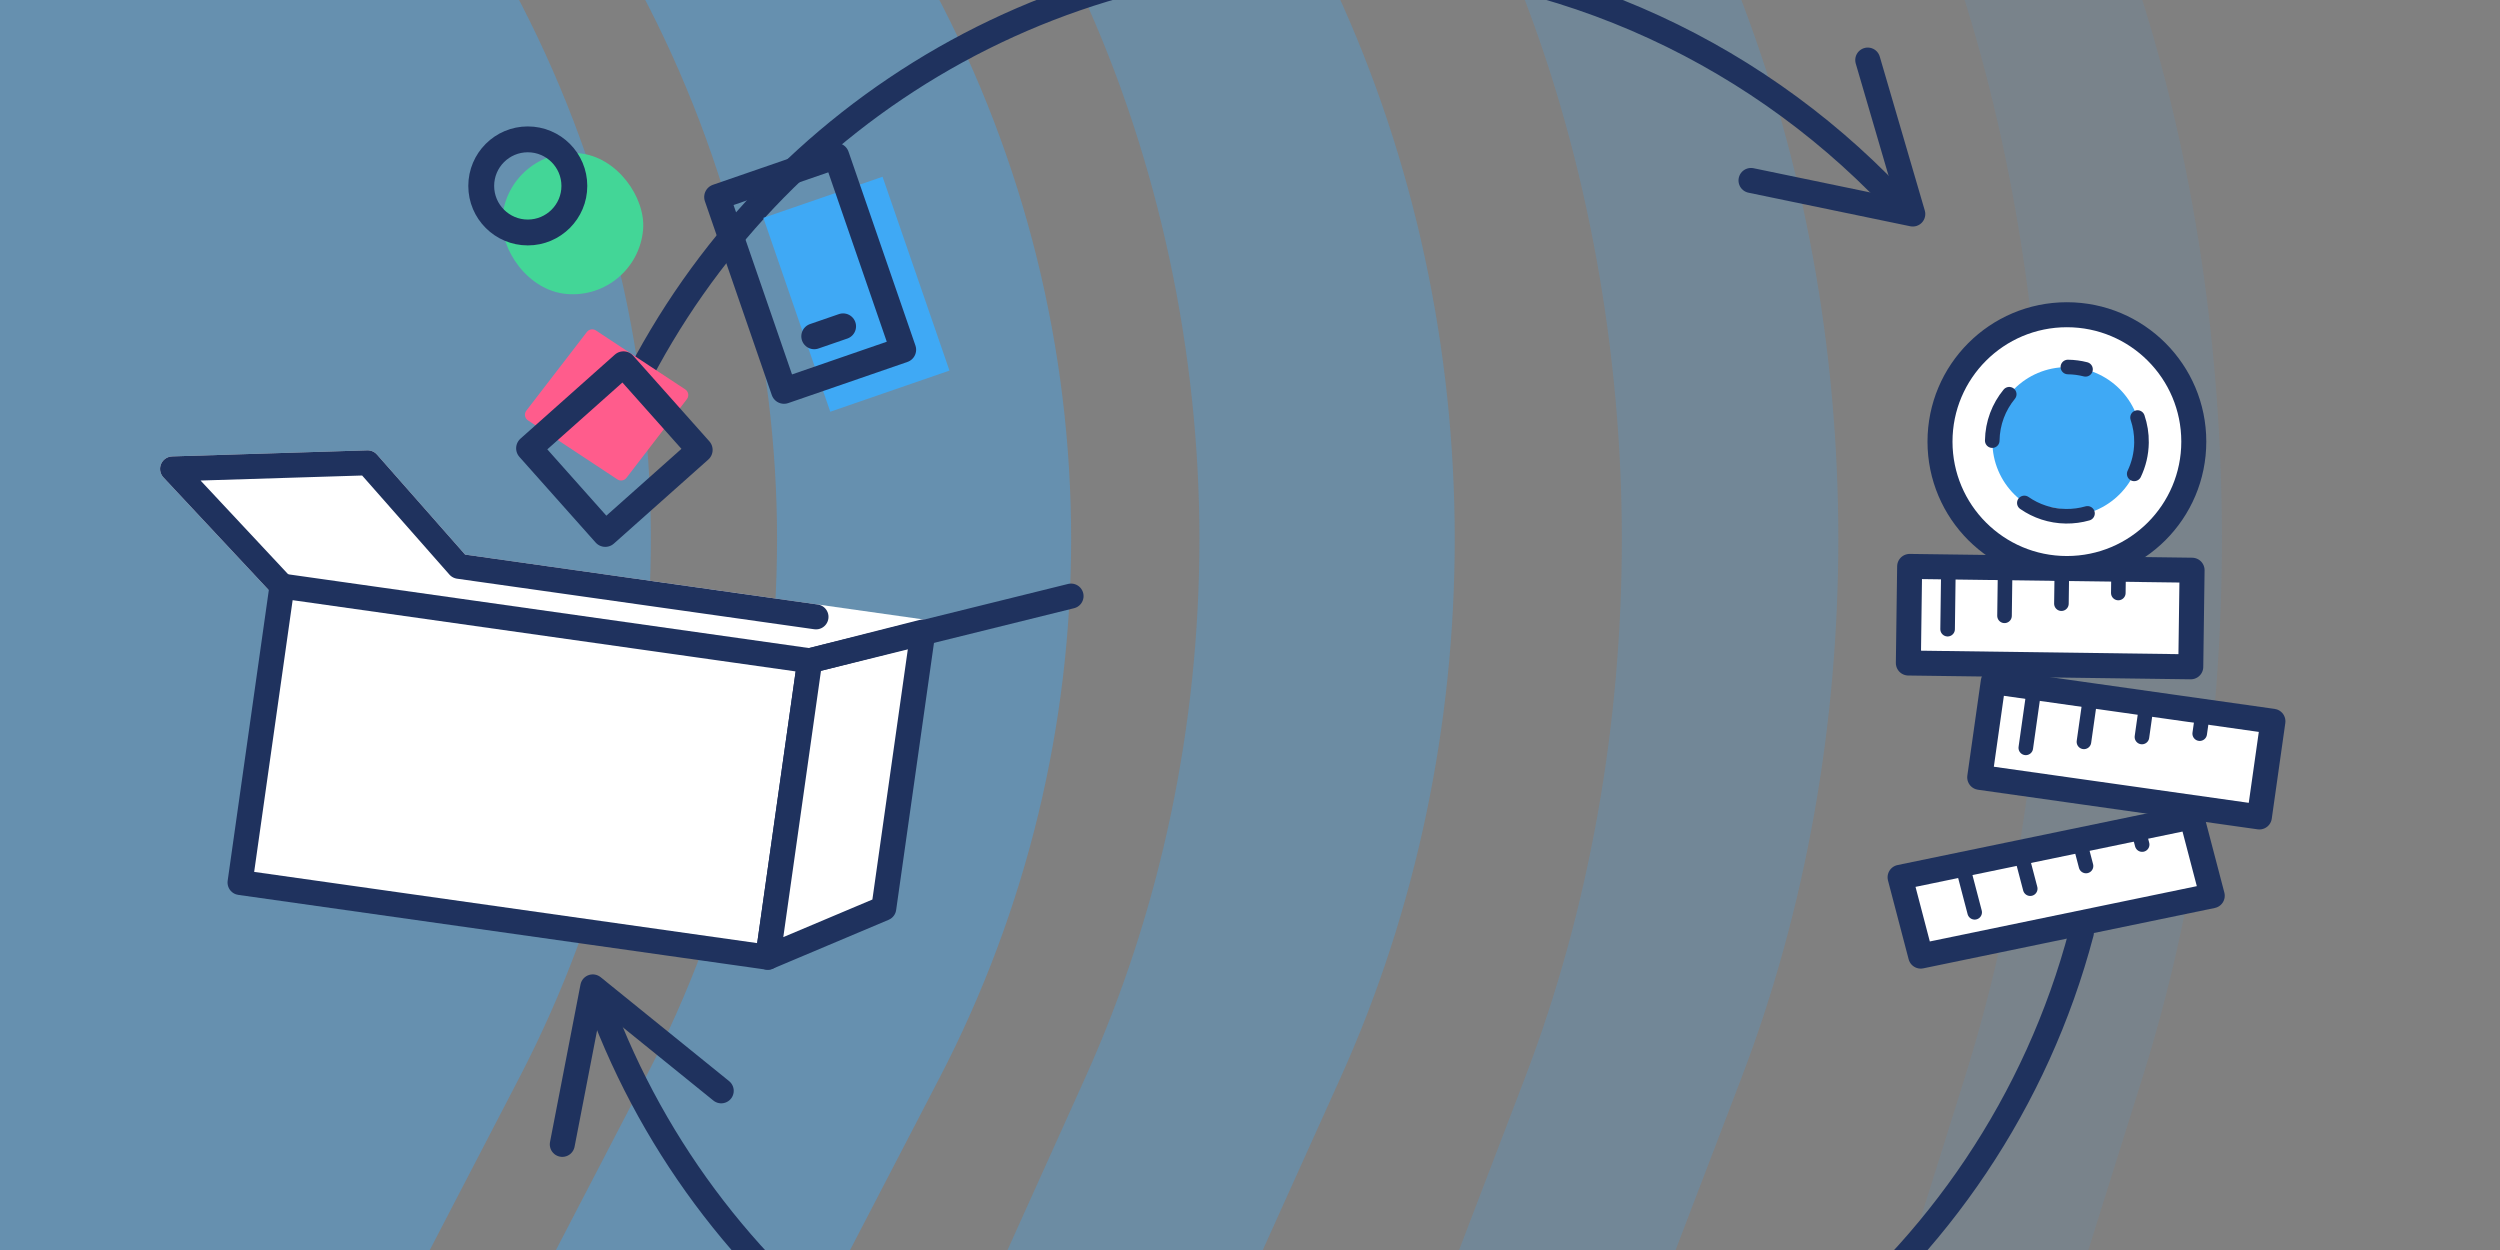 <?xml version="1.0" encoding="UTF-8"?><svg id="Layer_1" xmlns="http://www.w3.org/2000/svg" viewBox="0 0 1200 600"><rect x="0" y="0" width="1200" height="600" fill="#808080" stroke="none"/><defs><style>.cls-1{opacity:.1;}.cls-1,.cls-2,.cls-3,.cls-4,.cls-5{fill:#3fa9f5;}.cls-6{fill:#ff5c8c;}.cls-7{fill:#43d697;}.cls-3{opacity:.2;}.cls-8{stroke-width:7px;}.cls-8,.cls-9,.cls-10{fill:#fff;}.cls-8,.cls-9,.cls-10,.cls-11,.cls-12{stroke-linecap:round;stroke-linejoin:round;}.cls-8,.cls-9,.cls-11,.cls-12{stroke:#1f325e;}.cls-9,.cls-10,.cls-11{stroke-width:12px;}.cls-10{stroke:#fff;}.cls-11,.cls-12{fill:none;}.cls-12{stroke-width:12.41px;}.cls-4{opacity:.3;}.cls-5{opacity:.4;}</style></defs><path class="cls-5" d="M-33.03-5.04H246.52c86.88,163.05,87.91,358.43,2.73,522.38l-51.56,99.25H-33.03V-5.04Z"/><g><path class="cls-5" d="M514.15,258.75c0,88.74-21.04,177.51-63.16,258.59l-51.56,99.24h-141.18l51.56-99.24c42.12-81.08,63.17-169.85,63.17-258.59S350.99,77.38,307.08-5.04h141.18c43.91,82.41,65.89,173.09,65.89,263.79Z"/><path class="cls-4" d="M698.27,258.75c0,88.74-18.26,177.51-54.83,258.59l-44.76,99.24h-122.55l44.76-99.24c36.56-81.08,54.83-169.85,54.83-258.59s-19.09-181.37-57.2-263.79h122.55c38.12,82.41,57.2,173.09,57.2,263.79Z"/><path class="cls-3" d="M882.4,258.75c0,88.74-15.49,177.51-46.49,258.59l-37.95,99.24h-103.92l37.95-99.24c31-81.08,46.5-169.85,46.5-258.59s-16.19-181.37-48.51-263.79h103.92c32.32,82.41,48.5,173.09,48.5,263.79Z"/><path class="cls-1" d="M1066.52,258.75c0,88.74-12.71,177.51-38.16,258.59l-31.15,99.24h-85.29l31.15-99.24c25.45-81.08,38.16-169.85,38.16-258.59s-13.28-181.37-39.81-263.79h85.29c26.53,82.41,39.81,173.09,39.81,263.79Z"/></g><g><g><polyline class="cls-9" points="1051.57 320.07 1052.2 273.7 916.63 271.88 916.01 318.25 1051.57 320.07"/><circle class="cls-9" cx="992.11" cy="211.98" r="60.91"/><circle class="cls-2" cx="992.11" cy="211.98" r="35.76"/><path class="cls-8" d="M971.68,241.41c5.66,3.94,12.53,6.29,19.94,6.39,3.6,.05,7.09-.44,10.38-1.38"/><path class="cls-8" d="M964.43,189.23c-4.99,6.06-8.03,13.8-8.15,22.27"/><path class="cls-8" d="M1001.05,177.28c-2.71-.7-5.54-1.08-8.47-1.12"/><path class="cls-8" d="M1024.42,227.46c2.18-4.55,3.43-9.63,3.5-15,.06-4.22-.62-8.27-1.9-12.04"/><g><line class="cls-8" x1="935.25" y1="272.13" x2="934.85" y2="302"/><line class="cls-8" x1="962.48" y1="272.5" x2="962.17" y2="295.59"/><line class="cls-8" x1="989.71" y1="272.86" x2="989.48" y2="289.76"/><line class="cls-8" x1="1016.94" y1="273.23" x2="1016.79" y2="284.64"/></g><g><rect class="cls-9" x="952.87" y="336.43" width="135.58" height="46.38" transform="translate(60.48 -139.5) rotate(8.06)"/><g><line class="cls-8" x1="976.56" y1="329.4" x2="972.38" y2="358.97"/><line class="cls-8" x1="1003.53" y1="333.22" x2="1000.29" y2="356.09"/><line class="cls-8" x1="1030.49" y1="337.03" x2="1028.13" y2="353.76"/><line class="cls-8" x1="1057.46" y1="340.85" x2="1055.86" y2="352.15"/></g></g><g><polygon class="cls-9" points="1051.97 392.12 912.04 421.1 921.95 458.93 1061.88 429.95 1051.97 392.12"/><g><line class="cls-8" x1="941.46" y1="413.54" x2="947.84" y2="437.91"/><line class="cls-8" x1="969.57" y1="407.72" x2="974.51" y2="426.56"/><line class="cls-8" x1="997.68" y1="401.9" x2="1001.29" y2="415.68"/><line class="cls-8" x1="1025.79" y1="396.08" x2="1028.23" y2="405.39"/></g></g></g><g><polyline class="cls-10" points="442.99 303.36 220.22 271.83 176.46 222.16 82.83 225.07 135.39 281.3 388.7 317.15"/><g><rect class="cls-9" x="124.05" y="298.52" width="255.84" height="143.72" transform="translate(54.4 -31.66) rotate(8.06)"/><polygon class="cls-9" points="388.7 317.15 442.99 303.36 424.21 435.98 368.56 459.46 388.7 317.15"/><line class="cls-9" x1="388.7" y1="317.15" x2="514.11" y2="286.12"/><polyline class="cls-11" points="135.39 281.3 82.83 225.07 176.46 222.16 220.22 271.83 391.68 296.1"/></g></g><path class="cls-11" d="M914.53,101.4C847.4,27.46,750.94-19.5,643.2-20.95c-157.79-2.12-294.02,94-350.45,231.67"/><path class="cls-11" d="M285.56,474.73c50.09,144.15,186.2,248.49,347.62,250.66,174.84,2.35,323.2-115.92,365.88-277.67"/><polyline class="cls-11" points="840.48 86.62 918.14 102.73 896.52 28.83"/><polyline class="cls-11" points="346.19 523.6 284.53 473.71 269.9 549.3"/></g><rect class="cls-2" x="380.82" y="92.03" width="60.52" height="98.43" transform="translate(-23.59 141.82) rotate(-19.04)"/><line class="cls-6" x1="415.5" y1="175.56" x2="429.35" y2="170.79"/><path class="cls-6" d="M281.7,159.35l-29.06,37.76c-1.14,1.49-.79,3.63,.78,4.67l42.93,28.33c1.41,.93,3.31,.62,4.34-.73l29.02-37.79c1.14-1.49,.78-3.63-.78-4.67l-42.89-28.3c-1.41-.93-3.31-.62-4.34,.73Z"/><rect class="cls-12" x="264.57" y="188.06" width="60.67" height="55.03" transform="translate(-68.71 250.6) rotate(-41.67)"/><rect class="cls-7" x="240.98" y="73.42" width="67.82" height="67.82" rx="33.91" ry="33.91" transform="translate(9.86 -22.44) rotate(4.76)"/><circle class="cls-12" cx="253.34" cy="89.24" r="22.35"/><rect class="cls-12" x="358.62" y="82.02" width="60.52" height="98.43" transform="translate(-21.54 134.03) rotate(-19.04)"/><line class="cls-12" x1="390.83" y1="161.42" x2="404.69" y2="156.64"/></svg>